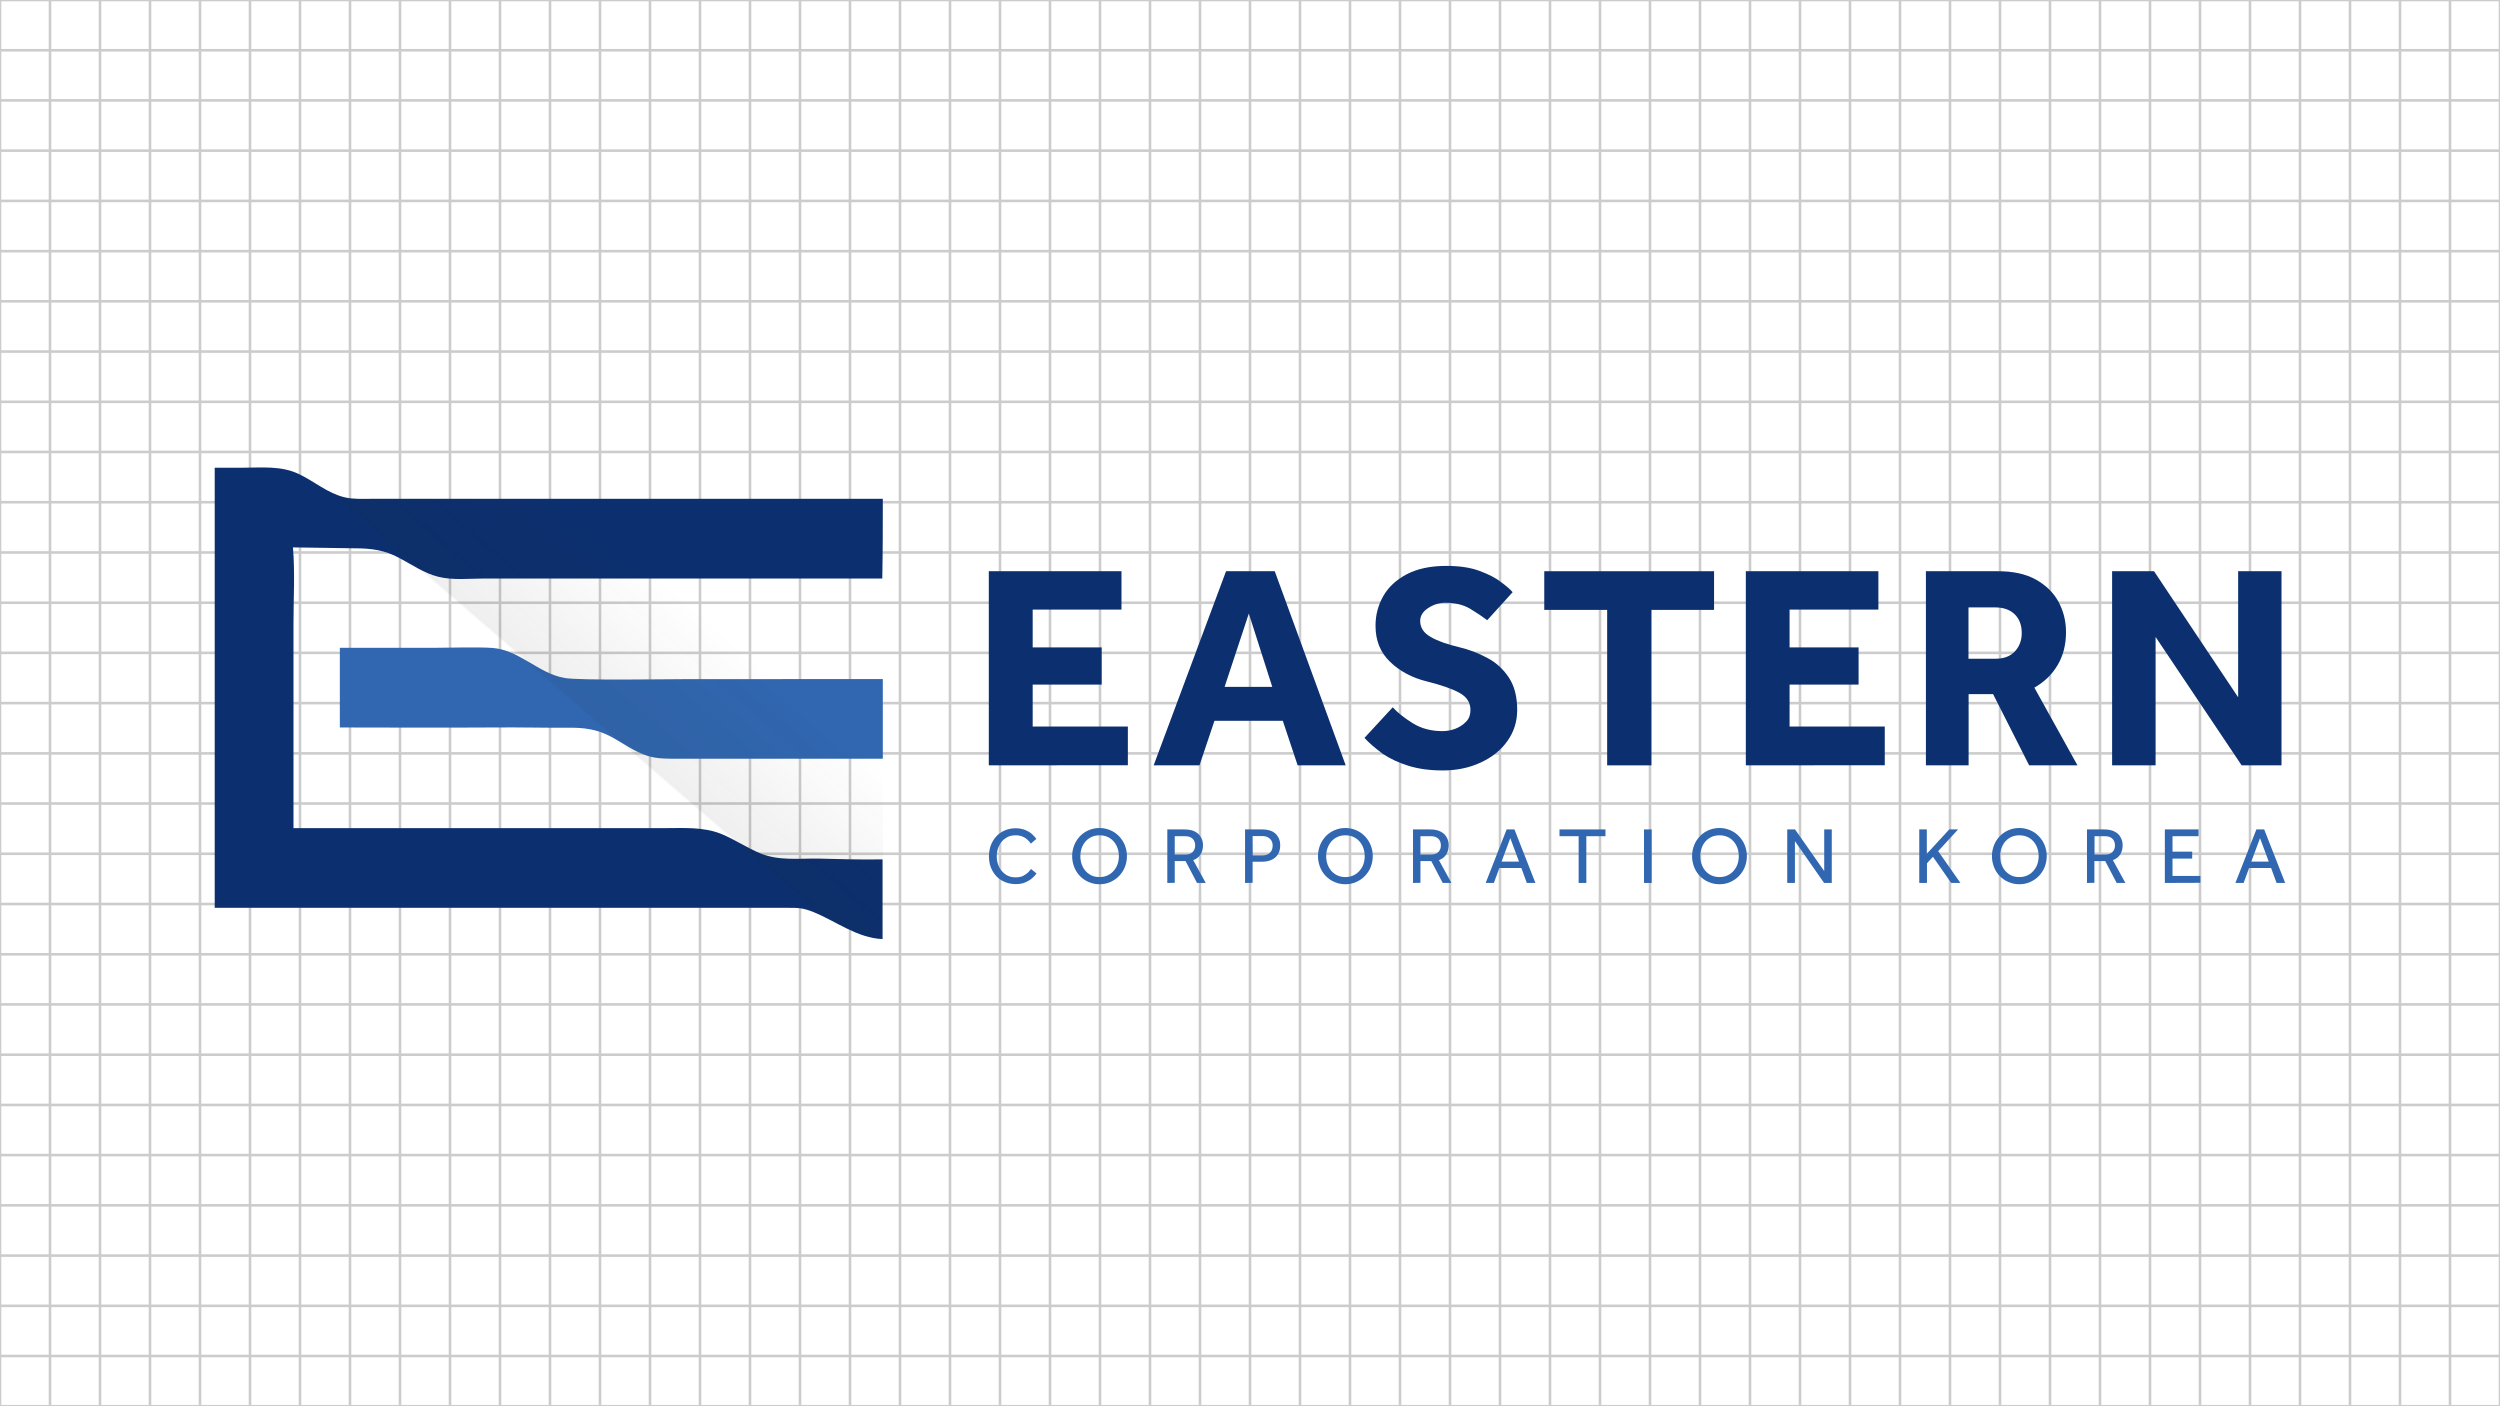 <?xml version="1.0" encoding="utf-8"?>
<!-- Generator: Adobe Illustrator 28.0.0, SVG Export Plug-In . SVG Version: 6.00 Build 0)  -->
<svg version="1.1" id="레이어_1" xmlns="http://www.w3.org/2000/svg" xmlns:xlink="http://www.w3.org/1999/xlink" x="0px"
	 y="0px" viewBox="0 0 1920 1080" style="enable-background:new 0 0 1920 1080;" xml:space="preserve">
<style type="text/css">
	.st0{opacity:0.2;}
	.st1{fill:none;stroke:#000000;stroke-width:2;stroke-miterlimit:10;}
	.st2{fill:#0C306F;}
	.st3{fill:#3067B0;}
	.st4{opacity:7.000000e-02;fill:url(#SVGID_1_);enable-background:new    ;}
</style>
<g class="st0">
	<g>
		<line class="st1" x1="0" y1="-37" x2="0" y2="1138"/>
		<line class="st1" x1="76.8" y1="-37" x2="76.8" y2="1138"/>
		<line class="st1" x1="153.6" y1="-37" x2="153.6" y2="1138"/>
		<line class="st1" x1="230.4" y1="-37" x2="230.4" y2="1138"/>
		<line class="st1" x1="307.2" y1="-37" x2="307.2" y2="1138"/>
		<line class="st1" x1="384" y1="-37" x2="384" y2="1138"/>
		<line class="st1" x1="460.8" y1="-37" x2="460.8" y2="1138"/>
		<line class="st1" x1="537.6" y1="-37" x2="537.6" y2="1138"/>
		<line class="st1" x1="614.4" y1="-37" x2="614.4" y2="1138"/>
		<line class="st1" x1="691.2" y1="-37" x2="691.2" y2="1138"/>
		<line class="st1" x1="768" y1="-37" x2="768" y2="1138"/>
		<line class="st1" x1="844.8" y1="-37" x2="844.8" y2="1138"/>
		<line class="st1" x1="921.6" y1="-37" x2="921.6" y2="1138"/>
		<line class="st1" x1="1152" y1="-37" x2="1152" y2="1138"/>
		<line class="st1" x1="998.4" y1="-37" x2="998.4" y2="1138"/>
		<line class="st1" x1="1075.2" y1="-37" x2="1075.2" y2="1138"/>
		<line class="st1" x1="1228.8" y1="-37" x2="1228.8" y2="1138"/>
		<line class="st1" x1="1305.6" y1="-37" x2="1305.6" y2="1138"/>
		<line class="st1" x1="1382.4" y1="-37" x2="1382.4" y2="1138"/>
		<line class="st1" x1="1459.2" y1="-37" x2="1459.2" y2="1138"/>
		<line class="st1" x1="1536" y1="-37" x2="1536" y2="1138"/>
		<line class="st1" x1="1612.8" y1="-37" x2="1612.8" y2="1138"/>
		<line class="st1" x1="1689.6" y1="-37" x2="1689.6" y2="1138"/>
		<line class="st1" x1="1766.4" y1="-37" x2="1766.4" y2="1138"/>
		<line class="st1" x1="1843.2" y1="-37" x2="1843.2" y2="1138"/>
		<line class="st1" x1="1920" y1="-37" x2="1920" y2="1138"/>
		<line class="st1" x1="38.4" y1="-37" x2="38.4" y2="1138"/>
		<line class="st1" x1="115.2" y1="-37" x2="115.2" y2="1138"/>
		<line class="st1" x1="192" y1="-37" x2="192" y2="1138"/>
		<line class="st1" x1="268.8" y1="-37" x2="268.8" y2="1138"/>
		<line class="st1" x1="345.6" y1="-37" x2="345.6" y2="1138"/>
		<line class="st1" x1="422.4" y1="-37" x2="422.4" y2="1138"/>
		<line class="st1" x1="499.2" y1="-37" x2="499.2" y2="1138"/>
		<line class="st1" x1="576" y1="-37" x2="576" y2="1138"/>
		<line class="st1" x1="652.8" y1="-37" x2="652.8" y2="1138"/>
		<line class="st1" x1="729.6" y1="-37" x2="729.6" y2="1138"/>
		<line class="st1" x1="806.4" y1="-37" x2="806.4" y2="1138"/>
		<line class="st1" x1="883.2" y1="-37" x2="883.2" y2="1138"/>
		<line class="st1" x1="960" y1="-37" x2="960" y2="1138"/>
		<line class="st1" x1="1190.4" y1="-37" x2="1190.4" y2="1138"/>
		<line class="st1" x1="1036.8" y1="-37" x2="1036.8" y2="1138"/>
		<line class="st1" x1="1113.6" y1="-37" x2="1113.6" y2="1138"/>
		<line class="st1" x1="1267.2" y1="-37" x2="1267.2" y2="1138"/>
		<line class="st1" x1="1344" y1="-37" x2="1344" y2="1138"/>
		<line class="st1" x1="1420.8" y1="-37" x2="1420.8" y2="1138"/>
		<line class="st1" x1="1497.6" y1="-37" x2="1497.6" y2="1138"/>
		<line class="st1" x1="1574.4" y1="-37" x2="1574.4" y2="1138"/>
		<line class="st1" x1="1651.2" y1="-37" x2="1651.2" y2="1138"/>
		<line class="st1" x1="1728" y1="-37" x2="1728" y2="1138"/>
		<line class="st1" x1="1804.8" y1="-37" x2="1804.8" y2="1138"/>
		<line class="st1" x1="1881.6" y1="-37" x2="1881.6" y2="1138"/>
	</g>
	<line class="st1" x1="1920" y1="0" x2="0" y2="0"/>
	<line class="st1" x1="1920" y1="77.1" x2="0" y2="77.1"/>
	<line class="st1" x1="1920" y1="154.3" x2="0" y2="154.3"/>
	<line class="st1" x1="1920" y1="231.4" x2="0" y2="231.4"/>
	<line class="st1" x1="1920" y1="308.6" x2="0" y2="308.6"/>
	<line class="st1" x1="1920" y1="385.7" x2="0" y2="385.7"/>
	<line class="st1" x1="1920" y1="462.9" x2="0" y2="462.9"/>
	<line class="st1" x1="1920" y1="540" x2="0" y2="540"/>
	<line class="st1" x1="1920" y1="617.1" x2="0" y2="617.1"/>
	<line class="st1" x1="1920" y1="694.3" x2="0" y2="694.3"/>
	<line class="st1" x1="1920" y1="771.4" x2="0" y2="771.4"/>
	<line class="st1" x1="1920" y1="848.6" x2="0" y2="848.6"/>
	<line class="st1" x1="1920" y1="925.7" x2="0" y2="925.7"/>
	<line class="st1" x1="1920" y1="1002.9" x2="0" y2="1002.9"/>
	<line class="st1" x1="1920" y1="1080" x2="0" y2="1080"/>
	<line class="st1" x1="1920" y1="38.6" x2="0" y2="38.6"/>
	<line class="st1" x1="1920" y1="115.7" x2="0" y2="115.7"/>
	<line class="st1" x1="1920" y1="192.9" x2="0" y2="192.9"/>
	<line class="st1" x1="1920" y1="270" x2="0" y2="270"/>
	<line class="st1" x1="1920" y1="347.1" x2="0" y2="347.1"/>
	<line class="st1" x1="1920" y1="424.3" x2="0" y2="424.3"/>
	<line class="st1" x1="1920" y1="501.4" x2="0" y2="501.4"/>
	<line class="st1" x1="1920" y1="578.6" x2="0" y2="578.6"/>
	<line class="st1" x1="1920" y1="655.7" x2="0" y2="655.7"/>
	<line class="st1" x1="1920" y1="732.9" x2="0" y2="732.9"/>
	<line class="st1" x1="1920" y1="810" x2="0" y2="810"/>
	<line class="st1" x1="1920" y1="887.1" x2="0" y2="887.1"/>
	<line class="st1" x1="1920" y1="964.3" x2="0" y2="964.3"/>
	<line class="st1" x1="1920" y1="1041.4" x2="0" y2="1041.4"/>
</g>
<g>
	<g>
		<path class="st2" d="M759.4,587.8V438.7h101.9v29.5h-68.2v29h53v28.6h-53V558h73.1v29.7L759.4,587.8L759.4,587.8z"/>
		<path class="st2" d="M886,587.8l55.6-149.1H979l54.5,149.1h-36.9l-11.4-34.2h-52.5l-11.5,34.2H886z M940.5,527.5h36.6l-18-56.3
			L940.5,527.5z"/>
		<path class="st2" d="M1047.9,566.7l21.7-23.5c3.8,4.2,9.1,8.3,15.5,12.3c6.5,4,14,6,22.7,6c3.4,0,6.8-0.6,10.1-1.9
			c3.3-1.3,5.9-3.1,8.2-5.5s3.2-5.4,3.2-8.8c0-5.5-2.6-9.9-8.1-13c-5.4-3.1-13.9-6.1-25.5-9c-11.3-2.8-20.8-7.9-28.1-15
			c-7.5-7.2-11.2-16.3-11.2-27.7c0-8.3,2-15.9,6-22.9c4-7,10.1-12.5,18-16.7c8.1-4.2,18.1-6.4,30.4-6.4c10.2,0,18.7,1.3,25.6,3.9
			c7,2.6,12.5,5.4,16.6,8.7c4.2,3.1,7.1,5.6,8.7,7.6l-19.5,21.5c-3.3-2.5-7.6-5.4-13-8.7c-5.4-3.2-11.7-4.7-19.1-4.7
			c-4.7,0-9.2,1.4-13.3,4.1c-4.1,2.7-6.1,6-6.1,9.9c0,5,2.6,9.2,8.1,12.3c5.4,3.1,12.7,5.7,22.1,7.9c7.4,1.8,14.3,4.4,21.2,8.1
			c6.8,3.5,12.3,8.6,16.6,15c4.3,6.4,6.5,14.7,6.5,25c0,9-2.5,16.9-7.6,24c-5,7.1-11.9,12.5-20.6,16.5c-8.7,4-18.3,6-29,6
			c-9.9,0-18.5-1.2-26.1-3.5c-7.6-2.4-14.2-5.4-20-9.3C1056.6,574.9,1051.7,570.9,1047.9,566.7z"/>
		<path class="st2" d="M1234.3,587.8V468.4H1186v-29.7h130.4v29.7h-48.1v119.4H1234.3z"/>
		<path class="st2" d="M1340.8,587.8V438.7h101.8v29.5h-68.2v29h53v28.6h-53V558h73.1v29.7L1340.8,587.8L1340.8,587.8z"/>
		<path class="st2" d="M1479.1,587.8V438.7h55.4c11.6,0,21.3,2.1,29,6.4s13.5,9.9,17.4,17c3.8,7.1,5.8,14.8,5.8,23.4
			c0,9.5-2.1,17.9-6.4,25.2c-4.3,7.3-10.3,13.1-17.9,17.4l33.1,59.7h-37.1l-27.7-54.7h-18.8v54.7H1479.1L1479.1,587.8z
			 M1511.8,505.9h20.8c6.3,0,11.2-1.8,14.7-5.5c3.5-3.7,5.4-8.4,5.4-14.1c0-6.1-1.8-11-5.4-14.5s-8.6-5.3-14.7-5.3h-20.8
			L1511.8,505.9L1511.8,505.9z"/>
		<path class="st2" d="M1622.1,587.8V438.7h32.2l64.6,96.8v-96.8h33.3v149.1h-30.6l-66.1-98.6v98.6H1622.1z"/>
	</g>
	<g>
		<g>
			<g>
				<g>
					<g>
						<path class="st3" d="M678,521.5c-51.4,0-102.8,0.1-154.2,0.1c-12.4,0-78.7,1.1-90.1-0.9c-20.4-3.5-34.7-21.6-55.7-23.1
							c-11.9-0.8-31.5-0.1-43.4-0.1c-12.7,0-0.8,0-13.5,0c-23.9,0-36.2,0-60.1,0c0,20.4,0,40.8,0,61.2c48.6,0,68.5,0.3,117.1,0
							c23.4-0.2,36.1,0.3,59.4,0.2c11.5-0.1,21.3,1.3,31.6,6.8c9.4,5,17.9,11.5,28.2,14.8c7.4,2.3,14.7,2.2,22.3,2.2
							c12.7,0,53.4,0,66.1,0c30.8,0,61.6,0,92.3,0C678,562.3,678,541.9,678,521.5z"/>
					</g>
					<g>
						<path class="st2" d="M678,383.1c-58.2,0-116.2,0-174.4,0c-58,0-211.4,0-219,0c-6.7,0-13.5,0.4-20.1-1.2
							c-12.9-3.1-22.9-12.1-34.7-17.7c-13.6-6.7-28.8-5-43.7-5c-14.4,0-6.7,0-21.2,0c0,27,0,54.1,0,81.2c0,85.6,0,171.2,0,256.8
							c137.6,0,276,0,413.5,0c8.7,0,17.5,0,26.2,0c8.8,0,11.9,0,20.2,3.3c16.9,6.8,33.7,20,53,20.7c0-20.4,0-40.8,0-61.2
							c-17.9,0.3-31.3-0.2-49.3-0.6c-14.7-0.2-30.3,1.8-44.3-3.9c-10.5-4.3-19.9-10.8-30.4-15.1c-13.8-5.5-28.8-4.4-43.3-4.4
							c-41.7,0-88.1,0-129.8,0c-51.8,0-103.4,0-155.3,0c0-35.9,0-71.9,0-107.8c0-16.3,0-32.9,0-49.2c0-19.4,1.2-39.2-0.4-58.6
							c7.6,0,41.3,0.7,47.6,0.7c12.6,0,23,1.4,34.2,7.5c9.7,5.1,18.8,11.6,29.6,14.3c11.3,2.9,24,1.4,35.5,1.4c12.5,0,55,0,67.5,0
							c26,0,52.2,0,78.2,0c53.3,0,106.6,0,160,0C678,423.9,678,403.5,678,383.1z"/>
					</g>
				</g>
			</g>
		</g>
		
			<linearGradient id="SVGID_1_" gradientUnits="userSpaceOnUse" x1="505.924" y1="486.693" x2="357.981" y2="658.138" gradientTransform="matrix(1 0 0 1 0 -44.371)">
			<stop  offset="0" style="stop-color:#231815;stop-opacity:0"/>
			<stop  offset="0.507" style="stop-color:#231C1C"/>
			<stop  offset="0.515" style="stop-color:#231815;stop-opacity:0"/>
			<stop  offset="0.998" style="stop-color:#231815;stop-opacity:0"/>
		</linearGradient>
		<path class="st4" d="M165.2,697c0,0,246.9,0.8,377.2,0c25.7-0.2,47,0.4,60.9,0c13.6,0,14.4,0.7,21.1,3c8.5,3.4,20.8,10,23.1,11.3
			c18.4,10.2,30.6,9.7,30.6,9.7V383.1c0,0-389.8,0-401.7,0c-13.8,0-22.5-4.9-28.8-8.8c-1.6-1-6.7-3.9-9.1-5.4
			c-10.2-6.6-18.9-9.3-32.3-9.8c-8,0-41.1,0.1-41.1,0.1L165.2,697z"/>
	</g>
	<g>
		<path class="st3" d="M791.9,667.4l4.1,3.4c-0.6,1-1.6,2.1-3,3.4c-1.4,1.3-3.2,2.4-5.4,3.4c-2.2,1-4.7,1.4-7.6,1.4
			c-4,0-7.6-1-10.7-2.8c-3.1-1.8-5.5-4.4-7.2-7.6c-1.8-3.2-2.6-6.9-2.6-10.9c0-3,0.5-5.8,1.4-8.4c1-2.6,2.4-4.9,4.2-6.9
			c1.8-2,4-3.5,6.5-4.6c2.6-1.1,5.3-1.7,8.4-1.7c2.9,0,5.4,0.5,7.5,1.4c2.1,0.9,3.8,1.9,5.2,3.2c1.4,1.3,2.5,2.5,3.2,3.6l-4.2,3.6
			c-0.6-1-1.5-1.9-2.5-2.9c-1-1-2.2-1.8-3.8-2.5c-1.5-0.6-3.3-1-5.4-1c-3,0-5.6,0.7-7.7,2.2c-2.2,1.4-3.8,3.4-5,5.8
			c-1.2,2.4-1.8,5.1-1.8,8.2c0,3,0.6,5.6,1.8,8.1c1.2,2.4,2.8,4.3,5,5.8s4.6,2.2,7.6,2.2c2.5,0,4.5-0.4,6-1.2
			c1.5-0.8,2.8-1.7,3.7-2.6C790.6,668.8,791.3,668.1,791.9,667.4z"/>
		<path class="st3" d="M844.4,679.1c-3,0-5.7-0.6-8.3-1.7c-2.6-1.1-4.7-2.6-6.7-4.6c-1.9-2-3.4-4.3-4.4-6.9c-1-2.6-1.6-5.4-1.6-8.4
			c0-3,0.6-5.8,1.6-8.4s2.6-4.9,4.4-6.9c1.9-2,4.2-3.5,6.7-4.6c2.6-1.1,5.3-1.7,8.3-1.7c3,0,5.7,0.6,8.3,1.7
			c2.6,1.1,4.8,2.6,6.7,4.6c1.9,2,3.4,4.2,4.5,6.9c1,2.6,1.6,5.4,1.6,8.4c0,3-0.6,5.8-1.6,8.4c-1,2.6-2.6,4.9-4.5,6.9
			c-1.9,2-4.2,3.5-6.7,4.6C850.1,678.6,847.3,679.1,844.4,679.1z M844.4,673.6c3,0,5.6-0.7,7.9-2.2c2.2-1.4,3.9-3.4,5.2-5.8
			c1.2-2.4,1.8-5.1,1.8-8c0-3-0.6-5.7-1.8-8.1c-1.2-2.4-2.9-4.4-5.1-5.8s-4.8-2.2-7.9-2.2c-3,0-5.6,0.7-7.9,2.2s-3.9,3.4-5.1,5.8
			c-1.2,2.4-1.8,5.1-1.8,8.1c0,2.9,0.6,5.6,1.8,8c1.2,2.4,2.9,4.4,5.1,5.8C838.8,672.9,841.4,673.6,844.4,673.6z"/>
		<path class="st3" d="M896.5,678.1V637h13.1c3.5,0,6.2,0.6,8.4,1.8c2.1,1.2,3.6,2.7,4.5,4.6c1,1.8,1.4,3.8,1.4,5.7
			c0,2.6-0.6,5-1.8,7c-1.2,2-3.1,3.5-5.7,4.5l9.6,17.5h-6.7l-8.8-16.8h-8.3V678L896.5,678.1L896.5,678.1z M902.2,656.3h7.9
			c2.6,0,4.5-0.6,5.8-1.9c1.3-1.3,2-3,2-5.1c0-2.2-0.7-4-2.1-5.3c-1.4-1.3-3.4-1.8-5.8-1.8h-7.8V656.3z"/>
		<path class="st3" d="M956.2,678.1V637h13c2.8,0,5.1,0.4,6.9,1.1c1.8,0.7,3.3,1.8,4.3,3c1,1.2,1.8,2.6,2.2,4
			c0.5,1.4,0.6,2.9,0.6,4.2c0,2.7-0.6,5-1.8,6.9c-1.2,1.8-2.8,3.3-4.9,4.2s-4.5,1.4-7.2,1.4H962V678L956.2,678.1L956.2,678.1z
			 M962.1,656.9h7.4c2.6,0,4.5-0.6,5.8-2c1.4-1.3,2.1-3.1,2.1-5.4c0-2.3-0.7-4.1-2.2-5.4c-1.4-1.4-3.4-2-5.8-2H962L962.1,656.9
			L962.1,656.9z"/>
		<path class="st3" d="M1033.2,679.1c-3,0-5.7-0.6-8.3-1.7c-2.6-1.1-4.7-2.6-6.7-4.6c-1.9-2-3.4-4.3-4.4-6.9c-1-2.6-1.6-5.4-1.6-8.4
			c0-3,0.6-5.8,1.6-8.4c1-2.6,2.6-4.9,4.4-6.9c1.9-2,4.2-3.5,6.7-4.6c2.6-1.1,5.3-1.7,8.3-1.7c3,0,5.7,0.6,8.3,1.7
			c2.6,1.1,4.8,2.6,6.7,4.6c1.9,2,3.4,4.2,4.5,6.9c1,2.6,1.6,5.4,1.6,8.4c0,3-0.6,5.8-1.6,8.4c-1,2.6-2.6,4.9-4.5,6.9
			c-1.9,2-4.2,3.5-6.7,4.6C1038.8,678.6,1036,679.1,1033.2,679.1z M1033.2,673.6c3,0,5.6-0.7,7.9-2.2c2.2-1.4,3.9-3.4,5.2-5.8
			c1.2-2.4,1.8-5.1,1.8-8c0-3-0.6-5.7-1.8-8.1c-1.2-2.4-2.9-4.4-5.1-5.8c-2.2-1.4-4.8-2.2-7.9-2.2c-3,0-5.6,0.7-7.9,2.2
			c-2.2,1.4-3.9,3.4-5.1,5.8c-1.2,2.4-1.8,5.1-1.8,8.1c0,2.9,0.6,5.6,1.8,8c1.2,2.4,2.9,4.4,5.1,5.8
			C1027.6,672.8,1030.1,673.6,1033.2,673.6z"/>
		<path class="st3" d="M1085.2,678.1V637h13.1c3.5,0,6.2,0.6,8.4,1.8c2.1,1.2,3.6,2.7,4.5,4.6c1,1.8,1.4,3.8,1.4,5.7
			c0,2.6-0.6,5-1.8,7c-1.2,2-3.1,3.5-5.7,4.5l9.6,17.5h-6.7l-8.8-16.8h-8.3V678L1085.2,678.1L1085.2,678.1z M1090.9,656.3h7.9
			c2.6,0,4.5-0.6,5.8-1.9c1.3-1.3,2-3,2-5.1c0-2.2-0.7-4-2.1-5.3c-1.4-1.3-3.4-1.8-5.8-1.8h-7.8V656.3L1090.9,656.3z"/>
		<path class="st3" d="M1141,678.1l16.1-41.1h6l16.1,41.1h-6.6l-4.2-11.5h-16.9l-4.2,11.5H1141z M1153.2,661.7h13.4l-6.7-18
			L1153.2,661.7z"/>
		<path class="st3" d="M1212.4,678.1v-35.9h-14.7V637h35.3v5.2h-14.7v35.9H1212.4z"/>
		<path class="st3" d="M1262.6,678.1V637h5.9v41.1H1262.6z"/>
		<path class="st3" d="M1320.5,679.1c-3,0-5.7-0.6-8.3-1.7c-2.6-1.1-4.7-2.6-6.7-4.6c-1.9-2-3.4-4.3-4.4-6.9c-1-2.6-1.6-5.4-1.6-8.4
			c0-3,0.6-5.8,1.6-8.4c1-2.6,2.6-4.9,4.4-6.9c1.9-2,4.2-3.5,6.7-4.6c2.6-1.1,5.3-1.7,8.3-1.7c3,0,5.7,0.6,8.3,1.7
			c2.6,1.1,4.8,2.6,6.7,4.6c1.9,2,3.4,4.2,4.5,6.9c1,2.6,1.6,5.4,1.6,8.4c0,3-0.6,5.8-1.6,8.4c-1,2.6-2.6,4.9-4.5,6.9
			c-1.9,2-4.2,3.5-6.7,4.6C1326.2,678.6,1323.4,679.1,1320.5,679.1z M1320.5,673.6c3,0,5.6-0.7,7.9-2.2c2.2-1.4,3.9-3.4,5.2-5.8
			c1.2-2.4,1.8-5.1,1.8-8c0-3-0.6-5.7-1.8-8.1c-1.2-2.4-2.9-4.4-5.1-5.8c-2.2-1.4-4.8-2.2-7.9-2.2c-3,0-5.6,0.7-7.9,2.2
			s-3.9,3.4-5.1,5.8c-1.2,2.4-1.8,5.1-1.8,8.1c0,2.9,0.6,5.6,1.8,8c1.2,2.4,2.9,4.4,5.1,5.8S1317.5,673.6,1320.5,673.6z"/>
		<path class="st3" d="M1372.6,678.1V637h6L1401,669V637h5.8v41.1h-5.9l-22.4-32.1v32.1H1372.6z"/>
		<path class="st3" d="M1474,678.1V637h5.8v18.7L1497,637h6.8l-15.3,16.7l17.1,24.4h-7.1l-14-20.1l-4.6,5v15.1L1474,678.1
			L1474,678.1z"/>
		<path class="st3" d="M1550.8,679.1c-3,0-5.7-0.6-8.3-1.7c-2.6-1.1-4.7-2.6-6.7-4.6c-1.9-2-3.4-4.3-4.4-6.9c-1-2.6-1.6-5.4-1.6-8.4
			c0-3,0.6-5.8,1.6-8.4c1-2.6,2.6-4.9,4.4-6.9c1.9-2,4.2-3.5,6.7-4.6c2.6-1.1,5.3-1.7,8.3-1.7c3,0,5.7,0.6,8.3,1.7
			c2.6,1.1,4.8,2.6,6.7,4.6c1.9,2,3.4,4.2,4.5,6.9c1,2.6,1.6,5.4,1.6,8.4c0,3-0.6,5.8-1.6,8.4c-1,2.6-2.6,4.9-4.5,6.9
			c-1.9,2-4.2,3.5-6.7,4.6C1556.5,678.6,1553.7,679.1,1550.8,679.1z M1550.8,673.6c3,0,5.6-0.7,7.9-2.2c2.2-1.4,3.9-3.4,5.2-5.8
			c1.2-2.4,1.8-5.1,1.8-8c0-3-0.6-5.7-1.8-8.1c-1.2-2.4-2.9-4.4-5.1-5.8c-2.2-1.4-4.8-2.2-7.9-2.2c-3,0-5.6,0.7-7.9,2.2
			s-3.9,3.4-5.1,5.8c-1.2,2.4-1.8,5.1-1.8,8.1c0,2.9,0.6,5.6,1.8,8c1.2,2.4,2.9,4.4,5.1,5.8C1545.2,672.9,1547.8,673.6,1550.8,673.6
			z"/>
		<path class="st3" d="M1602.8,678.1V637h13.1c3.5,0,6.2,0.6,8.4,1.8c2.1,1.2,3.6,2.7,4.5,4.6c1,1.8,1.4,3.8,1.4,5.7
			c0,2.6-0.6,5-1.8,7c-1.2,2-3.1,3.5-5.7,4.5l9.6,17.5h-6.7l-8.8-16.8h-8.3V678L1602.8,678.1L1602.8,678.1z M1608.6,656.3h7.9
			c2.6,0,4.5-0.6,5.8-1.9c1.3-1.3,2-3,2-5.1c0-2.2-0.7-4-2.1-5.3c-1.4-1.3-3.4-1.8-5.8-1.8h-7.8V656.3L1608.6,656.3z"/>
		<path class="st3" d="M1662.6,678.1V637h25.9v5.2h-20v11.9h15.1v5.3h-15.1v13.3h21.4v5.3L1662.6,678.1L1662.6,678.1z"/>
		<path class="st3" d="M1716.8,678.1l16.1-41.1h6l16.1,41.1h-6.6l-4.2-11.5h-16.9l-4.2,11.5H1716.8z M1729,661.7h13.4l-6.7-18
			L1729,661.7z"/>
	</g>
</g>
</svg>
